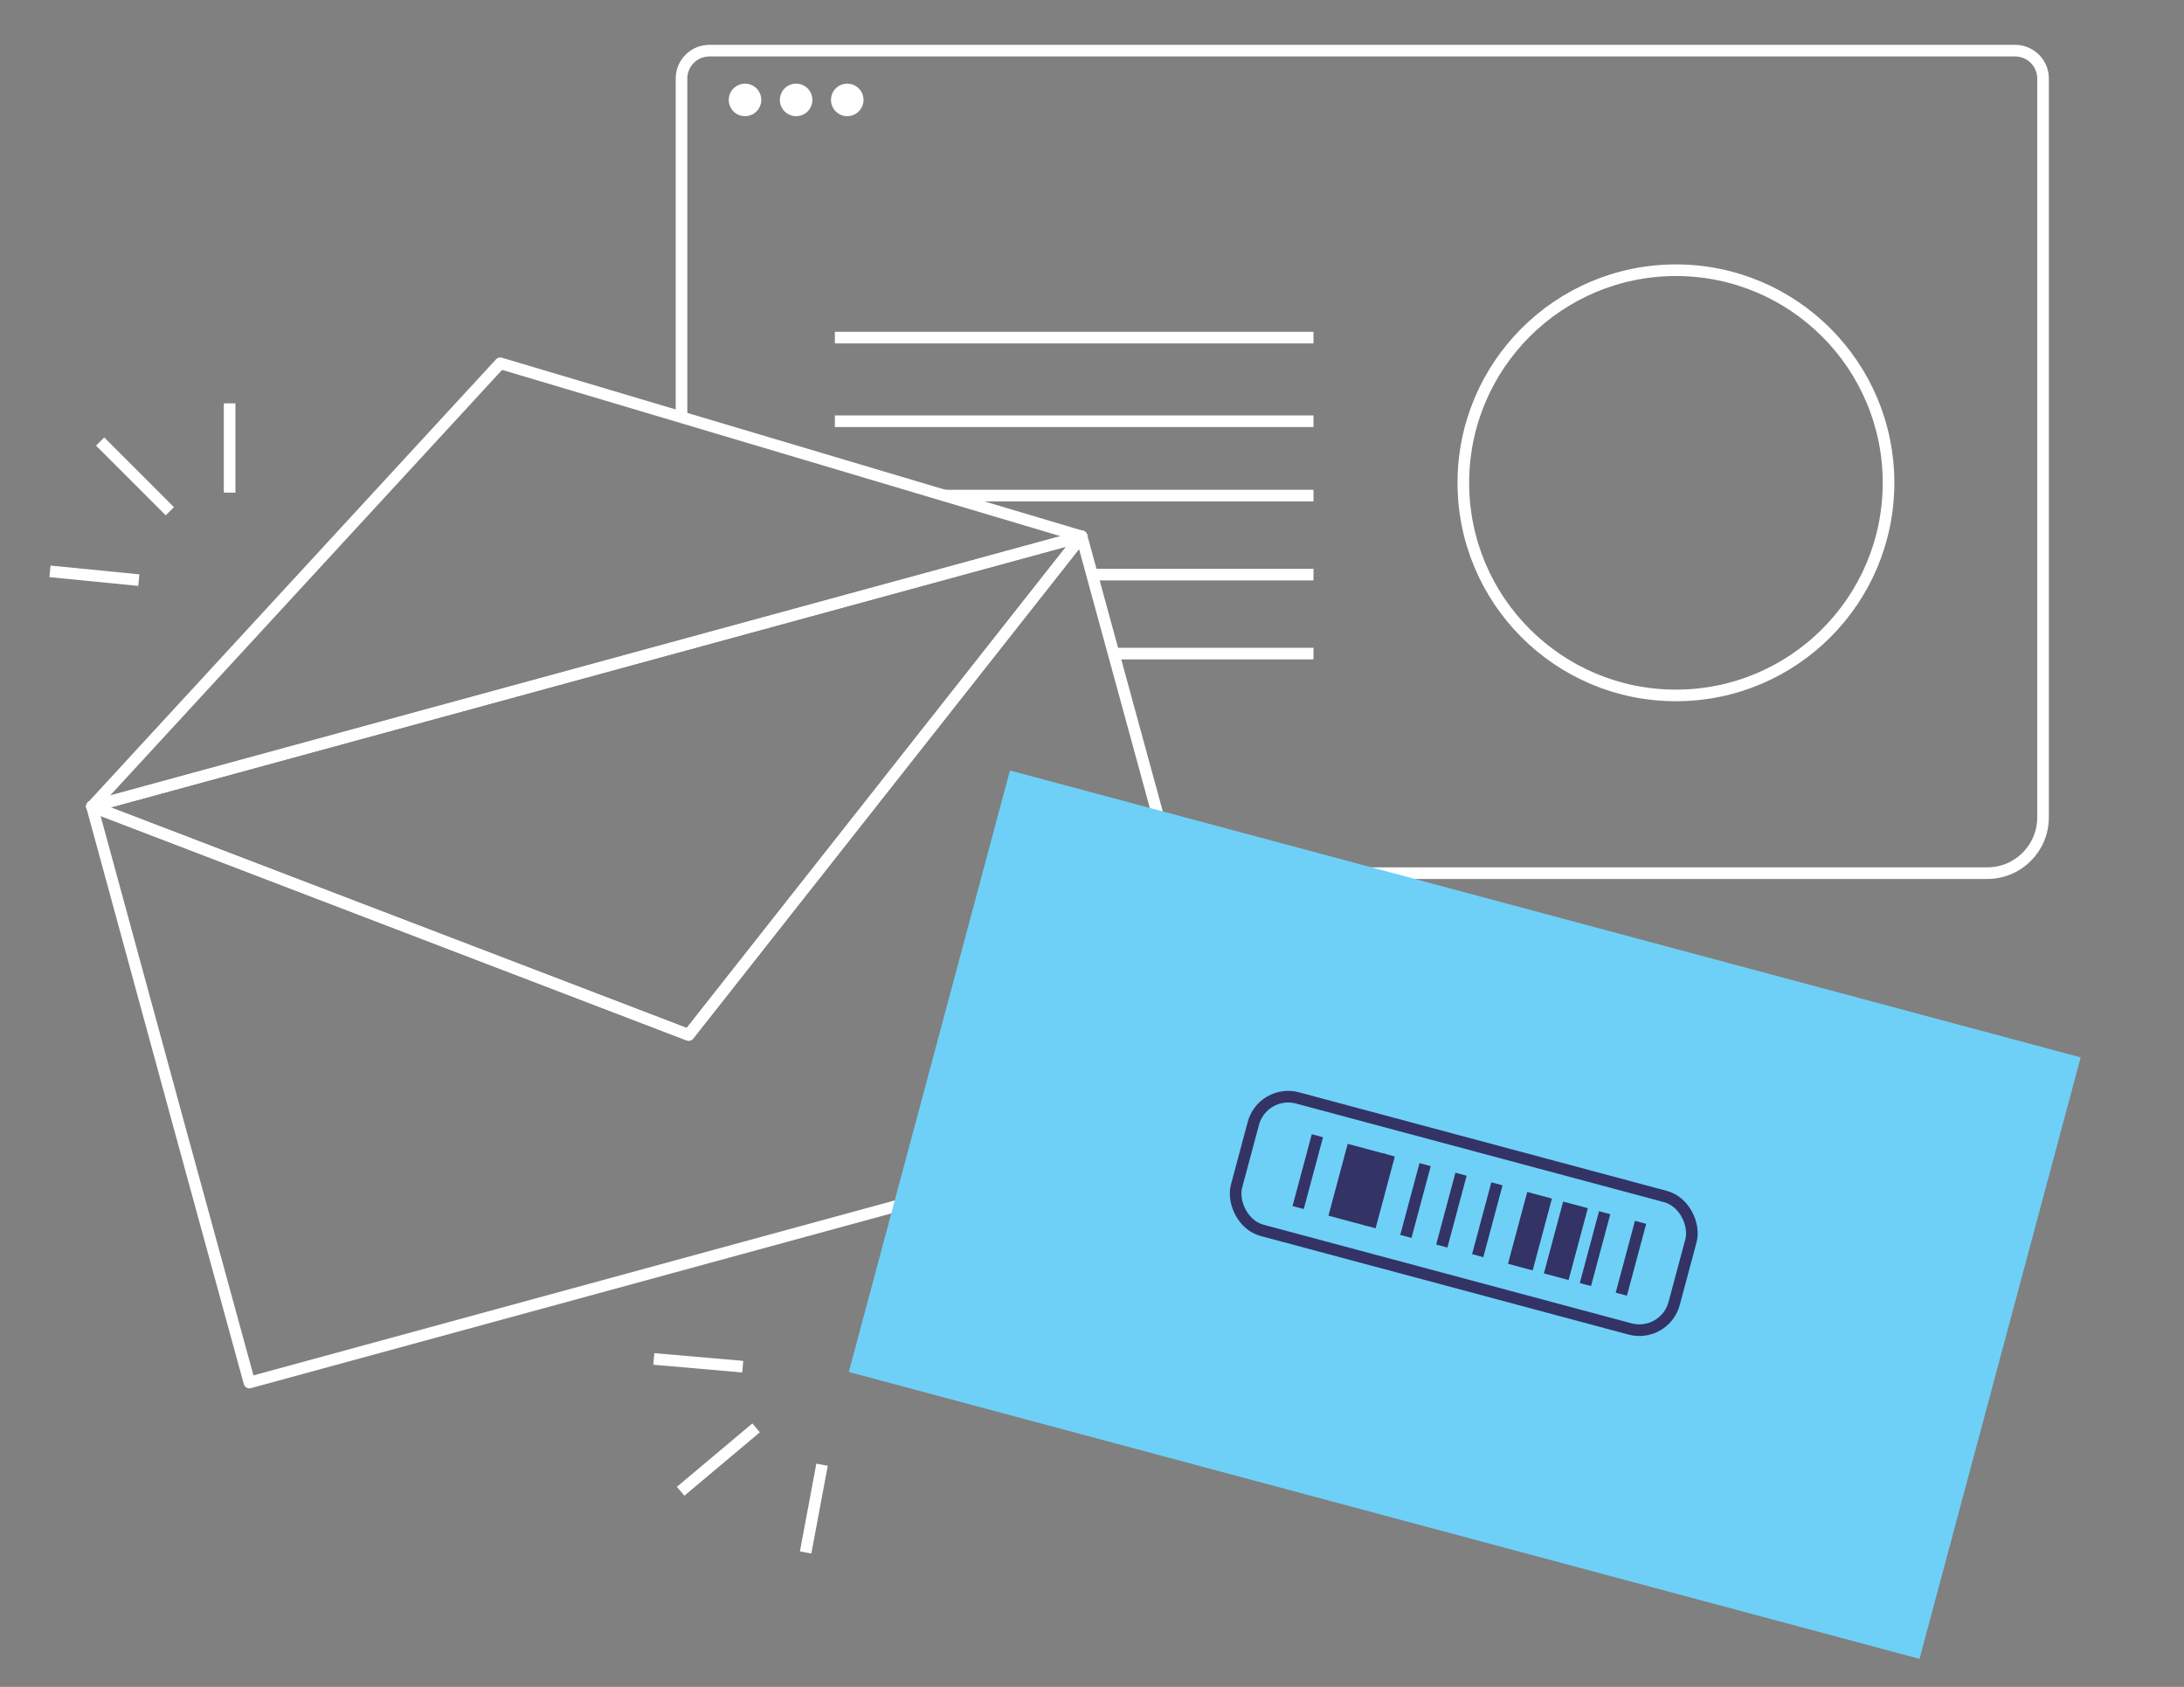 <svg width="470" height="363" viewBox="0 0 470 363" fill="none" xmlns="http://www.w3.org/2000/svg">
<rect x="0" y="0" width="470" height="363" fill="#808080" stroke="none"/>
<path d="M146.664 89.62V16.899C146.664 13.586 149.35 10.899 152.664 10.899H433.664C436.977 10.899 439.664 13.586 439.664 16.899V175.899C439.664 182.527 434.291 187.899 427.664 187.899H284" stroke="white" stroke-width="2.5"/>
<line x1="179.664" y1="72.649" x2="282.664" y2="72.649" stroke="white" stroke-width="2.5"/>
<line x1="179.664" y1="90.649" x2="282.664" y2="90.649" stroke="white" stroke-width="2.5"/>
<path d="M203 106.649H282.664" stroke="white" stroke-width="2.5"/>
<path d="M235 123.649H282.664" stroke="white" stroke-width="2.5"/>
<path d="M239.5 140.649L282.664 140.649" stroke="white" stroke-width="2.5"/>
<circle cx="360.664" cy="103.899" r="45.75" stroke="white" stroke-width="2.5"/>
<circle cx="160.329" cy="21.5" r="3.5" fill="white"/>
<circle cx="171.329" cy="21.5" r="3.5" fill="white"/>
<circle cx="182.329" cy="21.5" r="3.5" fill="white"/>
<path d="M232.764 115.43L266.65 239.401L53.67 297.508L38.275 241.299L19.798 173.545L148.193 222.709L232.764 115.43Z" stroke="white" stroke-width="2.5" stroke-linecap="round" stroke-linejoin="round"/>
<path d="M232.764 115.43L148.193 222.709L19.798 173.545L232.764 115.43Z" stroke="white" stroke-width="2.5" stroke-linecap="round" stroke-linejoin="round"/>
<path d="M232.664 115.4L107.659 78.176L19.798 173.569" stroke="white" stroke-width="2.5" stroke-linecap="round" stroke-linejoin="round"/>
<line x1="10.758" y1="122.952" x2="29.875" y2="124.838" stroke="white" stroke-width="2.5"/>
<line x1="21.547" y1="95.016" x2="36.547" y2="110.016" stroke="white" stroke-width="2.5"/>
<line x1="49.414" y1="86.796" x2="49.414" y2="106.006" stroke="white" stroke-width="2.5"/>
<line x1="173.373" y1="334.075" x2="176.907" y2="315.193" stroke="white" stroke-width="2.5"/>
<line x1="146.475" y1="320.906" x2="162.718" y2="307.262" stroke="white" stroke-width="2.5"/>
<line x1="140.701" y1="292.432" x2="159.838" y2="294.096" stroke="white" stroke-width="2.5"/>
<path d="M232.764 115.43L19.787 173.548" stroke="white" stroke-width="2.5" stroke-linecap="round" stroke-linejoin="round"/>
<rect x="217.345" y="165.799" width="238.545" height="134" transform="rotate(15 217.345 165.799)" fill="#6ED0F6"/>
<rect x="271.73" y="234.256" width="97.5" height="29.5" rx="7.75" transform="rotate(15 271.73 234.256)" stroke="#333366" stroke-width="2.5"/>
<line x1="283.506" y1="244.4" x2="279.365" y2="259.855" stroke="#333366" stroke-width="2.5"/>
<line x1="294.131" y1="247.247" x2="289.99" y2="262.702" stroke="#333366" stroke-width="8.5"/>
<line x1="298.961" y1="248.541" x2="294.82" y2="263.996" stroke="#333366" stroke-width="2.5"/>
<line x1="306.688" y1="250.611" x2="302.547" y2="266.066" stroke="#333366" stroke-width="2.5"/>
<line x1="314.416" y1="252.682" x2="310.275" y2="268.137" stroke="#333366" stroke-width="2.5"/>
<line x1="322.143" y1="254.752" x2="318.002" y2="270.207" stroke="#333366" stroke-width="2.5"/>
<line x1="331.32" y1="257.211" x2="327.178" y2="272.666" stroke="#333366" stroke-width="5.5"/>
<line x1="339.047" y1="259.282" x2="334.906" y2="274.737" stroke="#333366" stroke-width="5.5"/>
<line x1="345.325" y1="260.964" x2="341.184" y2="276.419" stroke="#333366" stroke-width="2.5"/>
<line x1="353.053" y1="263.035" x2="348.912" y2="278.49" stroke="#333366" stroke-width="2.5"/>
</svg>
